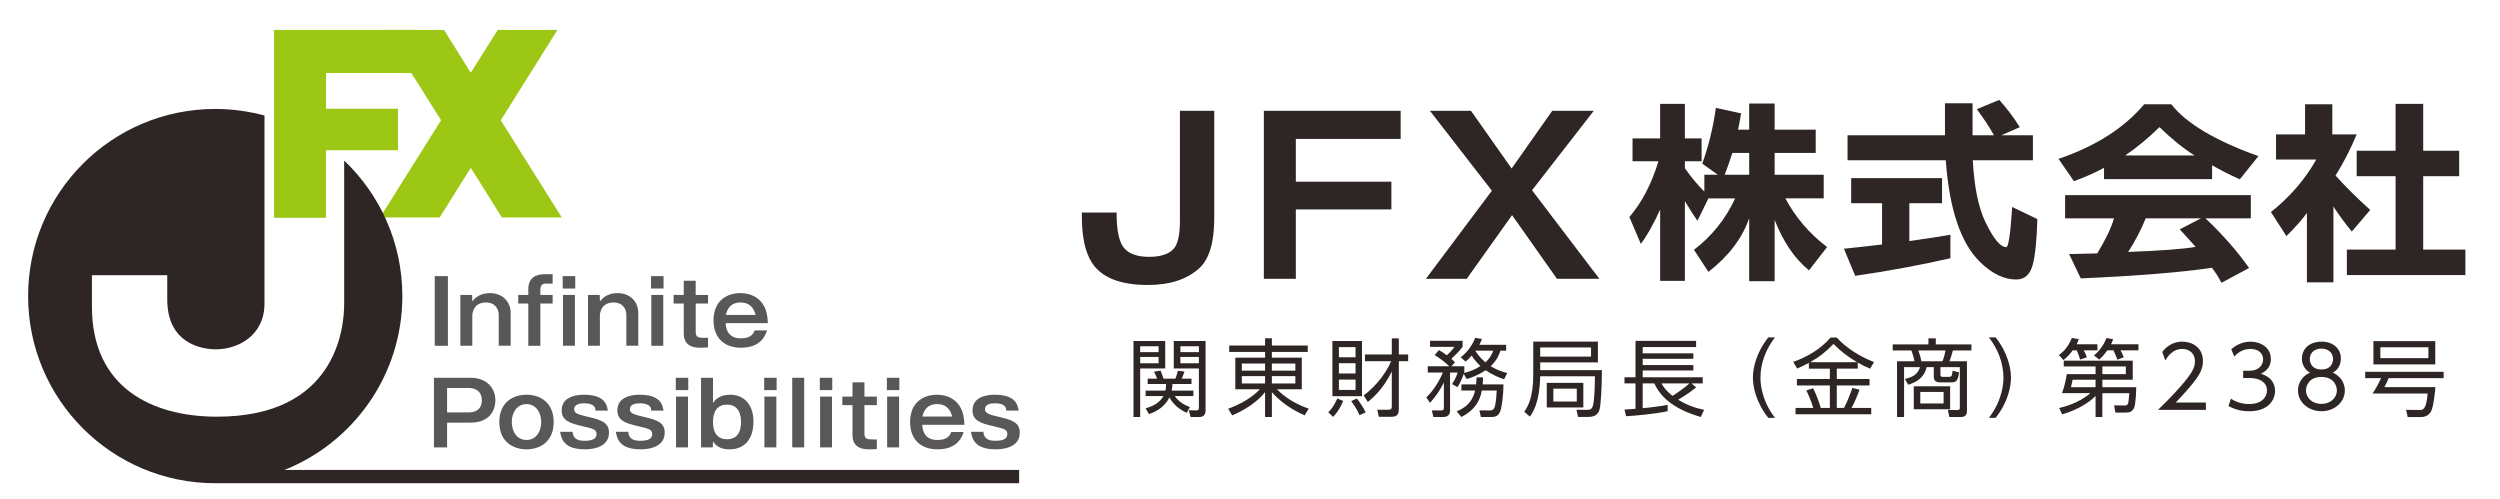 <?xml version="1.0" encoding="utf-8"?>
<!-- Generator: Adobe Illustrator 16.0.0, SVG Export Plug-In . SVG Version: 6.00 Build 0)  -->
<!DOCTYPE svg PUBLIC "-//W3C//DTD SVG 1.1//EN" "http://www.w3.org/Graphics/SVG/1.1/DTD/svg11.dtd">
<svg version="1.1" id="レイヤー_1" xmlns="http://www.w3.org/2000/svg" xmlns:xlink="http://www.w3.org/1999/xlink" x="0px"
	 y="0px" width="195.5px" height="39px" viewBox="0 0 195.5 39" enable-background="new 0 0 195.5 39" xml:space="preserve">
<g>
	<g>
		<g>
			<path fill="#595757" d="M35.026,27.039h-1.029v-5.446h1.029V27.039z"/>
			<path fill="#595757" d="M36.919,23.065l0.014,0.505c0.139-0.174,0.519-0.649,1.369-0.649c0.968,0,1.632,0.636,1.632,1.568v2.55
				h-0.933v-2.433c0-0.408-0.264-0.952-0.996-0.952c-0.186,0-0.684,0.04-0.912,0.455c-0.111,0.208-0.159,0.422-0.159,0.546v2.384H36
				v-3.974H36.919z"/>
			<path fill="#595757" d="M41.313,23.065V22.63c0-0.926,0.597-1.188,1.309-1.188h0.594v0.733h-0.499
				c-0.295,0-0.462,0.103-0.462,0.519v0.372h0.961v0.671h-0.961v3.303h-0.942v-3.303h-0.787v-0.671H41.313z M44.985,22.562h-0.981
				v-0.969h0.981V22.562z M44.957,27.039h-0.933v-3.974h0.933V27.039z"/>
			<path fill="#595757" d="M46.898,23.065l0.015,0.505c0.138-0.174,0.518-0.649,1.37-0.649c0.967,0,1.629,0.636,1.629,1.568v2.55
				H48.98v-2.433c0-0.408-0.264-0.952-0.997-0.952c-0.186,0-0.684,0.04-0.912,0.455c-0.111,0.208-0.159,0.422-0.159,0.546v2.384
				H45.98v-3.974H46.898z"/>
			<path fill="#595757" d="M51.89,22.562h-0.977v-0.969h0.977V22.562z M51.867,27.039h-0.933v-3.974h0.933V27.039z"/>
			<path fill="#595757" d="M54.404,23.065h0.966v0.671h-0.966v2.238c0,0.424,0.269,0.444,0.649,0.444h0.316v0.744
				c-0.109,0.016-0.295,0.029-0.565,0.029c-0.367,0-1.334,0-1.334-1.12v-2.336h-0.794v-0.671h0.794v-1.111h0.933V23.065z"/>
			<path fill="#595757" d="M59.981,25.838c-0.104,0.311-0.423,1.354-2.04,1.354c-1.3,0-2.143-0.769-2.143-2.137
				c0-1.597,1.106-2.135,2.102-2.135c0.809,0,1.494,0.344,1.858,1.036c0.18,0.339,0.256,0.686,0.29,1.313h-3.304
				c0.063,1.188,0.947,1.188,1.204,1.188c0.503,0,0.897-0.143,1.072-0.62H59.981z M59.09,24.629
				c-0.063-0.244-0.257-0.975-1.183-0.975c-0.885,0-1.07,0.676-1.147,0.975H59.09z"/>
			<path fill="#595757" d="M36.789,29.541c1.23,0,1.948,0.759,1.948,1.762c0,0.795-0.455,1.748-1.948,1.748h-1.826v1.936h-1.029
				v-5.445H36.789z M34.963,30.342v1.907h1.715c0.263,0,1.002-0.082,1.002-0.946c0-0.858-0.725-0.961-1.002-0.961H34.963z"/>
			<path fill="#595757" d="M43.297,33.004c0,1.567-1.105,2.134-2.122,2.134c-1.03,0-2.128-0.573-2.128-2.134
				c0-1.569,1.099-2.137,2.128-2.137C42.197,30.867,43.297,31.435,43.297,33.004z M40.022,33.004c0,0.773,0.428,1.402,1.153,1.402
				c0.748,0,1.148-0.664,1.148-1.402c0-0.733-0.401-1.404-1.148-1.404C40.45,31.6,40.022,32.235,40.022,33.004z"/>
			<path fill="#595757" d="M44.775,33.77c0.041,0.616,0.525,0.699,0.926,0.699c0.25,0,0.948,0,0.948-0.52
				c0-0.359-0.236-0.42-1.128-0.629c-1.023-0.234-1.597-0.456-1.597-1.236c0-1.133,1.299-1.217,1.722-1.217
				c1.68,0,1.812,0.808,1.888,1.244h-0.969c0-0.098-0.006-0.215-0.082-0.305c-0.186-0.228-0.532-0.269-0.782-0.269
				c-0.352,0-0.802,0.068-0.802,0.464c0,0.304,0.256,0.407,1.149,0.613c0.988,0.229,1.574,0.436,1.574,1.218
				c0,1.305-1.636,1.305-1.879,1.305c-1.576,0-1.838-0.745-1.941-1.368H44.775z"/>
			<path fill="#595757" d="M49.129,33.77c0.042,0.616,0.525,0.699,0.926,0.699c0.249,0,0.948,0,0.948-0.52
				c0-0.359-0.236-0.42-1.127-0.629c-1.022-0.234-1.597-0.456-1.597-1.236c0-1.133,1.3-1.217,1.723-1.217
				c1.678,0,1.809,0.808,1.886,1.244h-0.968c0-0.098-0.006-0.215-0.082-0.305c-0.188-0.228-0.534-0.269-0.783-0.269
				c-0.353,0-0.802,0.068-0.802,0.464c0,0.304,0.257,0.407,1.147,0.613c0.99,0.229,1.579,0.436,1.579,1.218
				c0,1.305-1.64,1.305-1.881,1.305c-1.576,0-1.838-0.745-1.942-1.368H49.129z"/>
			<path fill="#595757" d="M53.822,30.507h-0.976v-0.966h0.976V30.507z M53.801,34.986h-0.935v-3.974h0.935V34.986z"/>
			<path fill="#595757" d="M55.756,29.541v1.977c0.118-0.173,0.434-0.65,1.348-0.65c1.113,0,1.817,0.821,1.817,2.087
				c0,1.487-0.788,2.184-1.873,2.184c-0.533,0-0.988-0.151-1.293-0.614l-0.015,0.463h-0.918v-5.445H55.756z M55.756,32.996
				c0,0.332,0.034,1.354,1.106,1.354c0.609,0,1.085-0.359,1.085-1.354c0-0.269-0.015-1.354-1.1-1.354
				C55.756,31.642,55.756,32.755,55.756,32.996z"/>
			<path fill="#595757" d="M60.732,30.507h-0.974v-0.966h0.974V30.507z M60.71,34.986h-0.933v-3.974h0.933V34.986z"/>
			<path fill="#595757" d="M62.888,29.541v5.445h-0.935v-5.445H62.888z"/>
			<path fill="#595757" d="M65.083,30.507H64.11v-0.966h0.973V30.507z M65.064,34.986h-0.933v-3.974h0.933V34.986z"/>
			<path fill="#595757" d="M67.599,31.013h0.97v0.67h-0.97v2.24c0,0.421,0.271,0.441,0.65,0.441h0.32v0.748
				c-0.112,0.014-0.299,0.025-0.568,0.025c-0.366,0-1.335,0-1.335-1.118v-2.337h-0.794v-0.67h0.794v-1.113h0.933V31.013z"/>
			<path fill="#595757" d="M70.328,30.507h-0.974v-0.966h0.974V30.507z M70.308,34.986h-0.933v-3.974h0.933V34.986z"/>
			<path fill="#595757" d="M75.354,33.784c-0.103,0.311-0.422,1.354-2.04,1.354c-1.3,0-2.144-0.765-2.144-2.134
				c0-1.597,1.106-2.137,2.102-2.137c0.809,0,1.495,0.346,1.859,1.037c0.18,0.339,0.256,0.683,0.291,1.313h-3.305
				c0.063,1.188,0.948,1.188,1.202,1.188c0.506,0,0.9-0.146,1.071-0.622H75.354z M74.462,32.573
				c-0.063-0.241-0.255-0.974-1.183-0.974c-0.886,0-1.07,0.678-1.146,0.974H74.462z"/>
			<path fill="#595757" d="M76.902,33.77c0.04,0.616,0.525,0.699,0.925,0.699c0.249,0,0.947,0,0.947-0.52
				c0-0.359-0.234-0.42-1.126-0.629c-1.023-0.234-1.597-0.456-1.597-1.236c0-1.133,1.298-1.217,1.72-1.217
				c1.682,0,1.811,0.808,1.887,1.244h-0.967c0-0.098-0.007-0.215-0.084-0.305c-0.188-0.228-0.533-0.269-0.781-0.269
				c-0.351,0-0.8,0.068-0.8,0.464c0,0.304,0.254,0.407,1.147,0.613c0.988,0.229,1.575,0.436,1.575,1.218
				c0,1.305-1.639,1.305-1.88,1.305c-1.576,0-1.837-0.745-1.942-1.368H76.902z"/>
		</g>
		<g>
			<path fill="#9CC715" d="M31.12,8.505v3.244h-5.625v5.285h-4.068V2.34h10.861v3.369h-6.792v2.796H31.12z"/>
			<path fill="#9CC715" d="M36.814,13.123l-2.431,3.885h-4.667l4.774-7.603L30.054,2.34h4.669l2.091,3.345l2.112-3.345h4.668
				l-4.434,7.065l4.773,7.603h-4.685L36.814,13.123z"/>
		</g>
		<path fill="#2E2624" d="M22.248,36.748c5.399-2.153,9.216-7.426,9.216-13.593c0-4.171-1.748-7.933-4.55-10.599v11.209
			c0,1.933-0.654,8.82-9.94,8.82c-5.048,0-9.785-2.244-9.785-8.601v-2.463h5.89v1.9c0,3.396,2.618,3.896,3.803,3.896
			c1.712,0,3.801-1.06,3.801-3.582v-14.7c-1.227-0.333-2.518-0.515-3.852-0.515c-8.083,0-14.633,6.552-14.633,14.634
			c0,8.08,6.55,14.634,14.633,14.634h62.865v-1.041H22.248z"/>
	</g>
	<g>
		<g>
			<path fill="#2E2624" d="M84.602,16.619h2.719v0.123c0,1.149,0.155,1.976,0.457,2.48c0.362,0.574,1.052,0.862,2.069,0.862
				c1.032,0,1.716-0.263,2.056-0.792c0.245-0.41,0.368-1.096,0.368-2.058V8.665h2.683v8.393c0,1.89-0.386,3.192-1.16,3.907
				c-0.957,0.88-2.303,1.32-4.034,1.32c-2.198,0-3.668-0.598-4.404-1.795c-0.501-0.809-0.754-1.983-0.754-3.519V16.619z"/>
			<polygon fill="#2E2624" points="98.833,21.802 98.833,8.665 109.53,8.665 109.53,10.864 101.334,10.864 101.334,14.208 
				108.806,14.208 108.806,16.378 101.334,16.378 101.334,21.802 			"/>
			<polygon fill="#2E2624" points="111.819,8.665 115.031,8.665 118.209,13.177 121.386,8.665 124.634,8.665 119.805,14.878 
				125.072,21.802 121.754,21.802 118.244,16.823 114.699,21.802 111.505,21.802 116.665,14.913 			"/>
			<path fill="#2E2624" d="M129.69,12.613h-2.026v-1.791h2.159V8.124h1.935v2.698h1.307v1.791h-1.307v0.544
				c0.495,0.706,1.006,1.314,1.522,1.822v-1.314h1.053l-1.219-0.871c0.49-1.341,0.845-2.793,1.069-4.357l1.97,0.43
				c-0.034,0.232-0.112,0.656-0.234,1.274h0.867V8.094h1.991v2.047h3.212v1.818h-3.212v1.706h3.837v1.847h-2.998
				c0.795,1.489,1.881,2.759,3.262,3.806l-1.417,1.824c-1.12-0.916-2.016-2.231-2.684-3.943v4.792h-1.991v-4.922
				c-0.544,1.567-1.607,2.964-3.188,4.191l-1.131-1.725c1.405-1.071,2.479-2.412,3.22-4.022h-2.089l-0.858,1.754
				c-0.245-0.341-0.573-0.855-0.981-1.54v6.237h-1.935v-5.575c-0.542,1.181-1.045,2.075-1.512,2.683l-0.896-2.102
				C128.389,15.843,129.148,14.392,129.69,12.613 M134.866,13.666h1.92v-1.706h-1.316C135.245,12.659,135.046,13.229,134.866,13.666
				"/>
			<path fill="#2E2624" d="M147.179,15.891h-2.417V13.93h7.106v1.961h-2.558v2.963c1.524-0.22,2.597-0.387,3.211-0.497v1.838
				c-2.481,0.563-4.964,1.019-7.446,1.373l-0.879-2.118c0.976-0.101,1.971-0.209,2.982-0.332V15.891z M144.478,12.536v-1.959h7.619
				v-2.5h2.158v2.5h1.673c-0.363-0.652-0.811-1.331-1.342-2.039l1.756-0.727c0.605,0.672,1.142,1.385,1.605,2.134l-1.44,0.631h2.466
				v1.959h-4.699c0.108,2.084,0.439,3.696,0.992,4.842c0.627,1.301,1.168,1.95,1.623,1.95c0.176,0,0.33-1.045,0.463-3.14
				l1.971,0.944c-0.047,1.598-0.159,2.77-0.35,3.52c-0.198,0.805-0.634,1.207-1.305,1.207c-0.961,0-1.909-0.463-2.846-1.387
				c-1.501-1.483-2.389-4.13-2.662-7.937H144.478z"/>
			<path fill="#2E2624" d="M167.678,8.153h2.117c1.159,1.489,3.43,2.842,6.813,4.056l-1.454,1.813
				c-0.772-0.343-1.493-0.709-2.167-1.099v1.084h-8.452v-0.884c-0.619,0.345-1.401,0.693-2.351,1.047l-1.206-1.746
				C163.865,11.442,166.1,10.018,167.678,8.153 M161.49,17.076v-1.819h14.524v1.819h-3.54c1.356,1.289,2.49,2.582,3.406,3.881
				l-2.165,1.158c-0.222-0.44-0.471-0.832-0.746-1.175c-2.458,0.364-5.877,0.64-10.255,0.829l-0.91-1.902l2.2-0.05
				c0.651-1.068,1.088-1.982,1.308-2.742H161.49z M166.188,12.159h5.427c-0.862-0.542-1.776-1.28-2.747-2.219
				C168.009,10.79,167.115,11.53,166.188,12.159 M170.456,17.936l1.654-0.86h-4.316c-0.375,0.924-0.834,1.8-1.373,2.626
				c2.603-0.101,4.361-0.232,5.275-0.396C171.278,18.831,170.864,18.376,170.456,17.936"/>
			<path fill="#2E2624" d="M177.985,12.472v-1.961h2.271V8.153h2.132v2.358h1.904c-0.489,1.172-1.041,2.244-1.652,3.219
				c0.756,0.841,1.658,1.737,2.71,2.686l-1.44,1.693c-0.567-0.696-1.047-1.35-1.436-1.958v5.927H180.4v-5.428
				c-0.386,0.542-0.921,1.145-1.604,1.809l-1.209-1.875c1.479-1.177,2.663-2.549,3.547-4.11H177.985z M183.525,21.51v-1.99h3.81
				v-5.741h-3.042V11.79h3.042V8.124h2.159v3.666h2.814v1.989h-2.814v5.741h3.298v1.99H183.525z"/>
		</g>
		<g>
			<path fill="#2E2624" d="M91.12,26.665v2.149h-1.958v3.794h-0.524v-5.943H91.12z M90.602,27.076h-1.44v0.463h1.44V27.076z
				 M90.602,27.911h-1.44v0.498h1.44V27.911z M92.804,32.282c-0.231-0.104-0.934-0.431-1.359-1.206
				c-0.246,0.523-0.75,1.028-1.591,1.306l-0.272-0.45c0.887-0.232,1.253-0.689,1.399-0.962h-1.393v-0.426h1.546
				c0.052-0.224,0.052-0.383,0.052-0.516h-1.439V29.61h0.742c-0.106-0.253-0.152-0.359-0.245-0.544l0.51-0.087
				c0.08,0.173,0.186,0.464,0.233,0.631h0.928c0.092-0.214,0.179-0.553,0.192-0.618l0.517,0.065c-0.02,0.067-0.091,0.3-0.218,0.553
				h0.77v0.418H91.69c-0.014,0.165-0.021,0.292-0.066,0.516h1.698v0.426h-1.459c0.153,0.226,0.484,0.604,1.188,0.862L92.804,32.282z
				 M94.276,26.665v5.446c0,0.152-0.053,0.497-0.464,0.497h-0.708l-0.14-0.524l0.611,0.007c0.131,0,0.179-0.046,0.179-0.22v-3.057
				h-1.965v-2.149H94.276z M93.753,27.076h-1.446v0.463h1.446V27.076z M93.753,27.911h-1.446v0.498h1.446V27.911z"/>
			<path fill="#2E2624" d="M102.266,27.521h-2.805v0.45h2.34v2.469h-1.937c0.67,0.729,1.731,1.273,2.475,1.512l-0.312,0.525
				c-0.311-0.133-1.592-0.684-2.566-1.813v1.944h-0.533v-1.944c-0.598,0.764-1.593,1.407-2.568,1.818l-0.318-0.518
				c0.97-0.358,1.858-0.862,2.481-1.525h-1.922v-2.469h2.328v-0.45h-2.806v-0.498h2.806v-0.57h0.533v0.57h2.805V27.521z
				 M97.112,28.428v0.559h1.816v-0.559H97.112z M97.112,29.416v0.572h1.816v-0.572H97.112z M101.297,28.428h-1.836v0.559h1.836
				V28.428z M101.297,29.416h-1.836v0.572h1.836V29.416z"/>
			<path fill="#2E2624" d="M103.868,32.237c0.24-0.233,0.432-0.466,0.717-1.081l0.451,0.204c-0.06,0.146-0.324,0.771-0.787,1.241
				L103.868,32.237z M106.51,26.665v4.317h-2.316v-4.317H106.51z M106.004,27.148h-1.302v0.789h1.302V27.148z M106.004,28.402
				h-1.302v0.802h1.302V28.402z M106.004,29.684h-1.302v0.809h1.302V29.684z M106.31,32.469c-0.158-0.444-0.55-0.963-0.65-1.102
				l0.445-0.205c0.179,0.22,0.525,0.716,0.691,1.087L106.31,32.469z M106.642,30.923c1.069-0.809,1.804-1.865,2.143-2.679h-2.044
				V27.72h2.098v-1.255h0.55v1.255h0.729v0.524h-0.729v3.646c0,0.491-0.073,0.705-0.624,0.705h-0.943l-0.119-0.558l0.824,0.007
				c0.285,0,0.312-0.08,0.312-0.313v-2.681c-0.623,1.281-1.36,1.965-1.873,2.383L106.642,30.923z"/>
			<path fill="#2E2624" d="M114.227,27.938c0.596-0.431,1.014-1.16,1.127-1.518l0.535,0.085c-0.045,0.134-0.078,0.218-0.203,0.458
				h2.095v0.457h-0.443c-0.082,0.246-0.233,0.703-0.765,1.221c0.544,0.332,1.002,0.458,1.294,0.531l-0.247,0.491
				c-0.364-0.127-0.862-0.318-1.445-0.71c-0.577,0.392-1.128,0.583-1.474,0.689l-0.238-0.404c-0.014,0.047-0.172,0.551-0.491,1.036
				l-0.424-0.24c0.153-0.239,0.325-0.511,0.437-0.902h-0.59v2.966c0,0.358-0.199,0.511-0.551,0.511h-0.756l-0.119-0.518l0.716,0.007
				c0.091,0,0.226-0.014,0.226-0.186v-2.004c-0.418,0.855-0.91,1.399-1.088,1.598l-0.285-0.438c0.564-0.503,1.087-1.405,1.293-1.937
				h-1.182v-0.491h1.68c-0.393-0.377-0.69-0.59-1.136-0.876l0.327-0.384c0.184,0.099,0.291,0.152,0.623,0.404
				c0.113-0.113,0.411-0.379,0.597-0.657h-1.91V26.65h2.546v0.472c-0.258,0.364-0.809,0.869-0.881,0.936
				c0.159,0.139,0.211,0.198,0.285,0.285l-0.285,0.298h1.014v0.452c-0.012,0.039-0.019,0.06-0.025,0.072
				c0.378-0.093,0.803-0.226,1.281-0.537c-0.372-0.352-0.571-0.657-0.678-0.823c-0.246,0.285-0.337,0.365-0.478,0.472
				L114.227,27.938z M117.569,30.061c0,0.883-0.139,1.891-0.273,2.156c-0.111,0.219-0.238,0.392-0.656,0.392h-0.835l-0.113-0.518
				l0.801,0.007c0.22,0,0.307-0.06,0.38-0.246c0.119-0.285,0.164-1.146,0.172-1.313h-1.167c-0.147,0.822-0.552,1.527-1.593,2.07
				l-0.371-0.438c0.994-0.41,1.287-1.021,1.439-1.632h-1.068v-0.478h1.147c0.026-0.198,0.026-0.365,0.032-0.55h0.512
				c-0.007,0.252-0.013,0.377-0.033,0.55H117.569z M115.394,27.42l-0.014,0.021c0.094,0.151,0.313,0.503,0.783,0.896
				c0.398-0.366,0.537-0.724,0.61-0.917H115.394z"/>
			<path fill="#2E2624" d="M125.268,28.946c0,1.38-0.085,2.707-0.18,3.058c-0.053,0.192-0.164,0.598-0.87,0.598h-0.815l-0.125-0.557
				l0.821,0.006c0.167,0,0.366,0.007,0.465-0.318c0.126-0.411,0.147-1.571,0.159-2.309h-4.28c-0.039,2.069-0.584,2.84-0.809,3.159
				l-0.438-0.387c0.267-0.391,0.704-1.048,0.704-2.945v-2.54h5.056v1.626h-4.513v0.609H125.268z M124.419,27.174h-3.975v0.711h3.975
				V27.174z M123.817,31.865h-2.86v-1.923h2.86V31.865z M123.304,30.393h-1.831V31.4h1.831V30.393z"/>
			<path fill="#2E2624" d="M132.641,30.293c-0.531,0.444-1.334,0.929-1.406,0.968c0.895,0.545,1.632,0.704,2.029,0.784l-0.265,0.563
				c-1.983-0.578-3.111-1.473-3.629-2.627h-0.911v1.936c0.599-0.046,1.368-0.146,1.952-0.257v0.497
				c-1.035,0.225-2.653,0.358-3.25,0.391l-0.126-0.523c0.272-0.013,0.524-0.026,0.862-0.06v-1.983h-0.862v-0.478h0.862v-2.847h4.738
				v0.484h-4.175v0.49h3.957v0.426h-3.957v0.491h3.957v0.424h-3.957v0.531h4.692v0.478h-0.877L132.641,30.293z M129.934,29.981
				c0.079,0.16,0.258,0.497,0.854,0.975c0.327-0.198,1.016-0.676,1.327-0.975H129.934z"/>
			<path fill="#2E2624" d="M138.279,32.675c-0.962-1.214-1.202-2.429-1.202-3.145s0.24-1.931,1.202-3.145h0.523
				c-0.695,0.901-1.134,1.996-1.134,3.145c0,0.265,0,1.665,1.134,3.145H138.279z"/>
			<path fill="#2E2624" d="M145.276,28.827h-1.638v0.81h2.56v0.505h-2.56v1.758h0.562c0.299-0.552,0.571-1.314,0.657-1.566
				l0.558,0.146c-0.178,0.498-0.438,1.102-0.631,1.421h1.547v0.497h-5.918v-0.497h1.387c-0.18-0.571-0.326-0.909-0.545-1.368
				l0.532-0.172c0.25,0.484,0.482,1.129,0.597,1.54h0.71v-1.758h-2.574v-0.505h2.574v-0.81h-1.64v-0.452
				c-0.464,0.246-0.684,0.339-0.914,0.445l-0.313-0.523c1.004-0.34,2.157-0.99,2.926-1.905h0.479
				c0.65,0.736,1.765,1.487,2.918,1.917l-0.306,0.519c-0.285-0.119-0.583-0.252-0.967-0.478V28.827z M145.229,28.323
				c-0.684-0.386-1.301-0.87-1.852-1.428c-0.577,0.604-1.088,1.016-1.824,1.428H145.229z"/>
			<path fill="#2E2624" d="M151.744,29.305c0,0.092,0.04,0.167,0.172,0.167h0.466c0.22,0,0.266-0.035,0.313-0.485l0.503,0.139
				c-0.094,0.678-0.227,0.776-0.632,0.776h-0.788c-0.232,0-0.557-0.019-0.557-0.444v-0.749h-0.558
				c-0.186,0.828-0.784,1.167-1.439,1.38l-0.26-0.458c0.584-0.126,1.002-0.345,1.182-0.922h-1.247v3.9h-0.551v-4.359h1.361
				c-0.049-0.284-0.134-0.569-0.233-0.843h-1.467V26.93h2.794v-0.472h0.576v0.472h2.786v0.477h-1.447
				c-0.098,0.379-0.209,0.684-0.271,0.843h1.368v3.875c0,0.125,0,0.484-0.458,0.484h-0.921l-0.114-0.551l0.769,0.008
				c0.133,0,0.167-0.074,0.167-0.214v-3.144h-1.514V29.305z M152.501,32.004h-2.845v-1.798h2.845V32.004z M151.903,28.249
				c0.141-0.345,0.213-0.736,0.232-0.843h-2.114c0.164,0.505,0.198,0.651,0.229,0.843H151.903z M151.99,30.651h-1.824v0.902h1.824
				V30.651z"/>
			<path fill="#2E2624" d="M155.533,32.675c1.135-1.479,1.135-2.88,1.135-3.145c0-1.148-0.437-2.243-1.135-3.145h0.524
				c0.963,1.214,1.201,2.429,1.201,3.145s-0.238,1.931-1.201,3.145H155.533z"/>
			<path fill="#2E2624" d="M164.019,26.923v0.471h-1.068c0.127,0.238,0.153,0.312,0.246,0.544l-0.539,0.179
				c-0.058-0.251-0.191-0.57-0.258-0.723h-0.311c-0.041,0.06-0.325,0.45-0.723,0.764l-0.36-0.393c0.28-0.205,0.671-0.53,1.015-1.332
				l0.538,0.086c-0.045,0.146-0.073,0.225-0.165,0.404H164.019z M163.873,30.964c-0.479,0.49-1.354,1.074-2.613,1.438l-0.233-0.498
				c0.372-0.092,1.506-0.357,2.435-1.159h-2.222c0.099-0.246,0.239-0.618,0.385-1.487h2.249V28.66h-2.487v-0.456h5.394v1.491h-2.375
				v0.585h2.646c0,0.125-0.021,1.346-0.179,1.645c-0.16,0.292-0.372,0.339-0.633,0.339h-0.815l-0.104-0.564l0.79,0.008
				c0.324,0,0.331-0.061,0.398-0.962h-2.104v1.863h-0.531V30.964z M163.873,29.695h-1.791c-0.02,0.087-0.121,0.544-0.133,0.585
				h1.924V29.695z M167.229,26.923v0.471h-1.404c0.045,0.08,0.211,0.411,0.259,0.544l-0.506,0.193
				c-0.019-0.06-0.173-0.465-0.304-0.737h-0.479c-0.285,0.397-0.457,0.557-0.63,0.723l-0.418-0.317
				c0.192-0.167,0.689-0.598,0.977-1.366l0.521,0.092c-0.045,0.141-0.084,0.245-0.164,0.398H167.229z M164.404,29.258h1.835V28.66
				h-1.835V29.258z"/>
			<path fill="#2E2624" d="M172.501,31.479v0.571h-3.741c0.417-0.41,1.128-1.102,1.825-1.909c0.796-0.923,1.061-1.362,1.061-1.897
				c0-0.631-0.471-0.957-0.982-0.957c-0.823,0-1.206,0.689-1.328,0.903l-0.25-0.664c0.392-0.518,0.935-0.81,1.578-0.81
				c0.663,0,1.605,0.378,1.605,1.519c0,0.505-0.153,0.923-0.684,1.606c-0.277,0.358-0.702,0.869-1.446,1.638H172.501z"/>
			<path fill="#2E2624" d="M174.456,31.175c0.615,0.419,1.258,0.419,1.445,0.419c1.027,0,1.378-0.598,1.378-1.068
				c0-0.557-0.477-0.969-1.378-0.969h-0.484v-0.564h0.489c0.77,0,1.069-0.482,1.069-0.889c0-0.511-0.404-0.816-0.982-0.816
				c-0.511,0-0.935,0.213-1.272,0.598l-0.239-0.578c0.677-0.59,1.36-0.59,1.512-0.59c0.756,0,1.586,0.432,1.586,1.354
				c0,0.219-0.04,0.822-0.776,1.147c0.697,0.225,1.107,0.677,1.107,1.354c0,0.655-0.492,1.585-2.016,1.585
				c-0.591,0-1.107-0.127-1.626-0.405L174.456,31.175z"/>
			<path fill="#2E2624" d="M183.366,30.538c0,0.941-0.842,1.619-1.831,1.619c-0.988,0-1.831-0.678-1.831-1.619
				c0-0.79,0.551-1.233,0.941-1.398c-0.411-0.213-0.636-0.645-0.636-1.095c0-0.717,0.524-1.328,1.56-1.328
				c0.829,0,1.49,0.511,1.49,1.32c0,0.458-0.224,0.89-0.634,1.103C182.87,29.338,183.366,29.789,183.366,30.538z M182.742,30.531
				c0-0.39-0.265-1.054-1.207-1.054c-0.949,0-1.208,0.664-1.208,1.054c0,0.584,0.498,1.055,1.208,1.055
				C182.246,31.586,182.742,31.115,182.742,30.531z M182.445,28.077c0-0.538-0.426-0.816-0.91-0.816s-0.91,0.278-0.91,0.816
				c0,0.26,0.133,0.816,0.91,0.816C182.312,28.894,182.445,28.337,182.445,28.077z"/>
			<path fill="#2E2624" d="M190.451,30.274c-0.013,0.172-0.14,1.524-0.338,1.883c-0.151,0.271-0.385,0.458-0.831,0.458h-1
				l-0.126-0.564l1.075,0.007c0.225,0,0.511-0.007,0.609-1.286h-4.305c0.199-0.3,0.417-0.657,0.663-1.202h-1.24v-0.497h6.135v0.497
				h-4.298c-0.106,0.26-0.191,0.432-0.338,0.705H190.451z M190.438,28.495h-4.837v-1.817h4.837V28.495z M189.9,27.154h-3.755v0.85
				h3.755V27.154z"/>
		</g>
	</g>
</g>
</svg>

